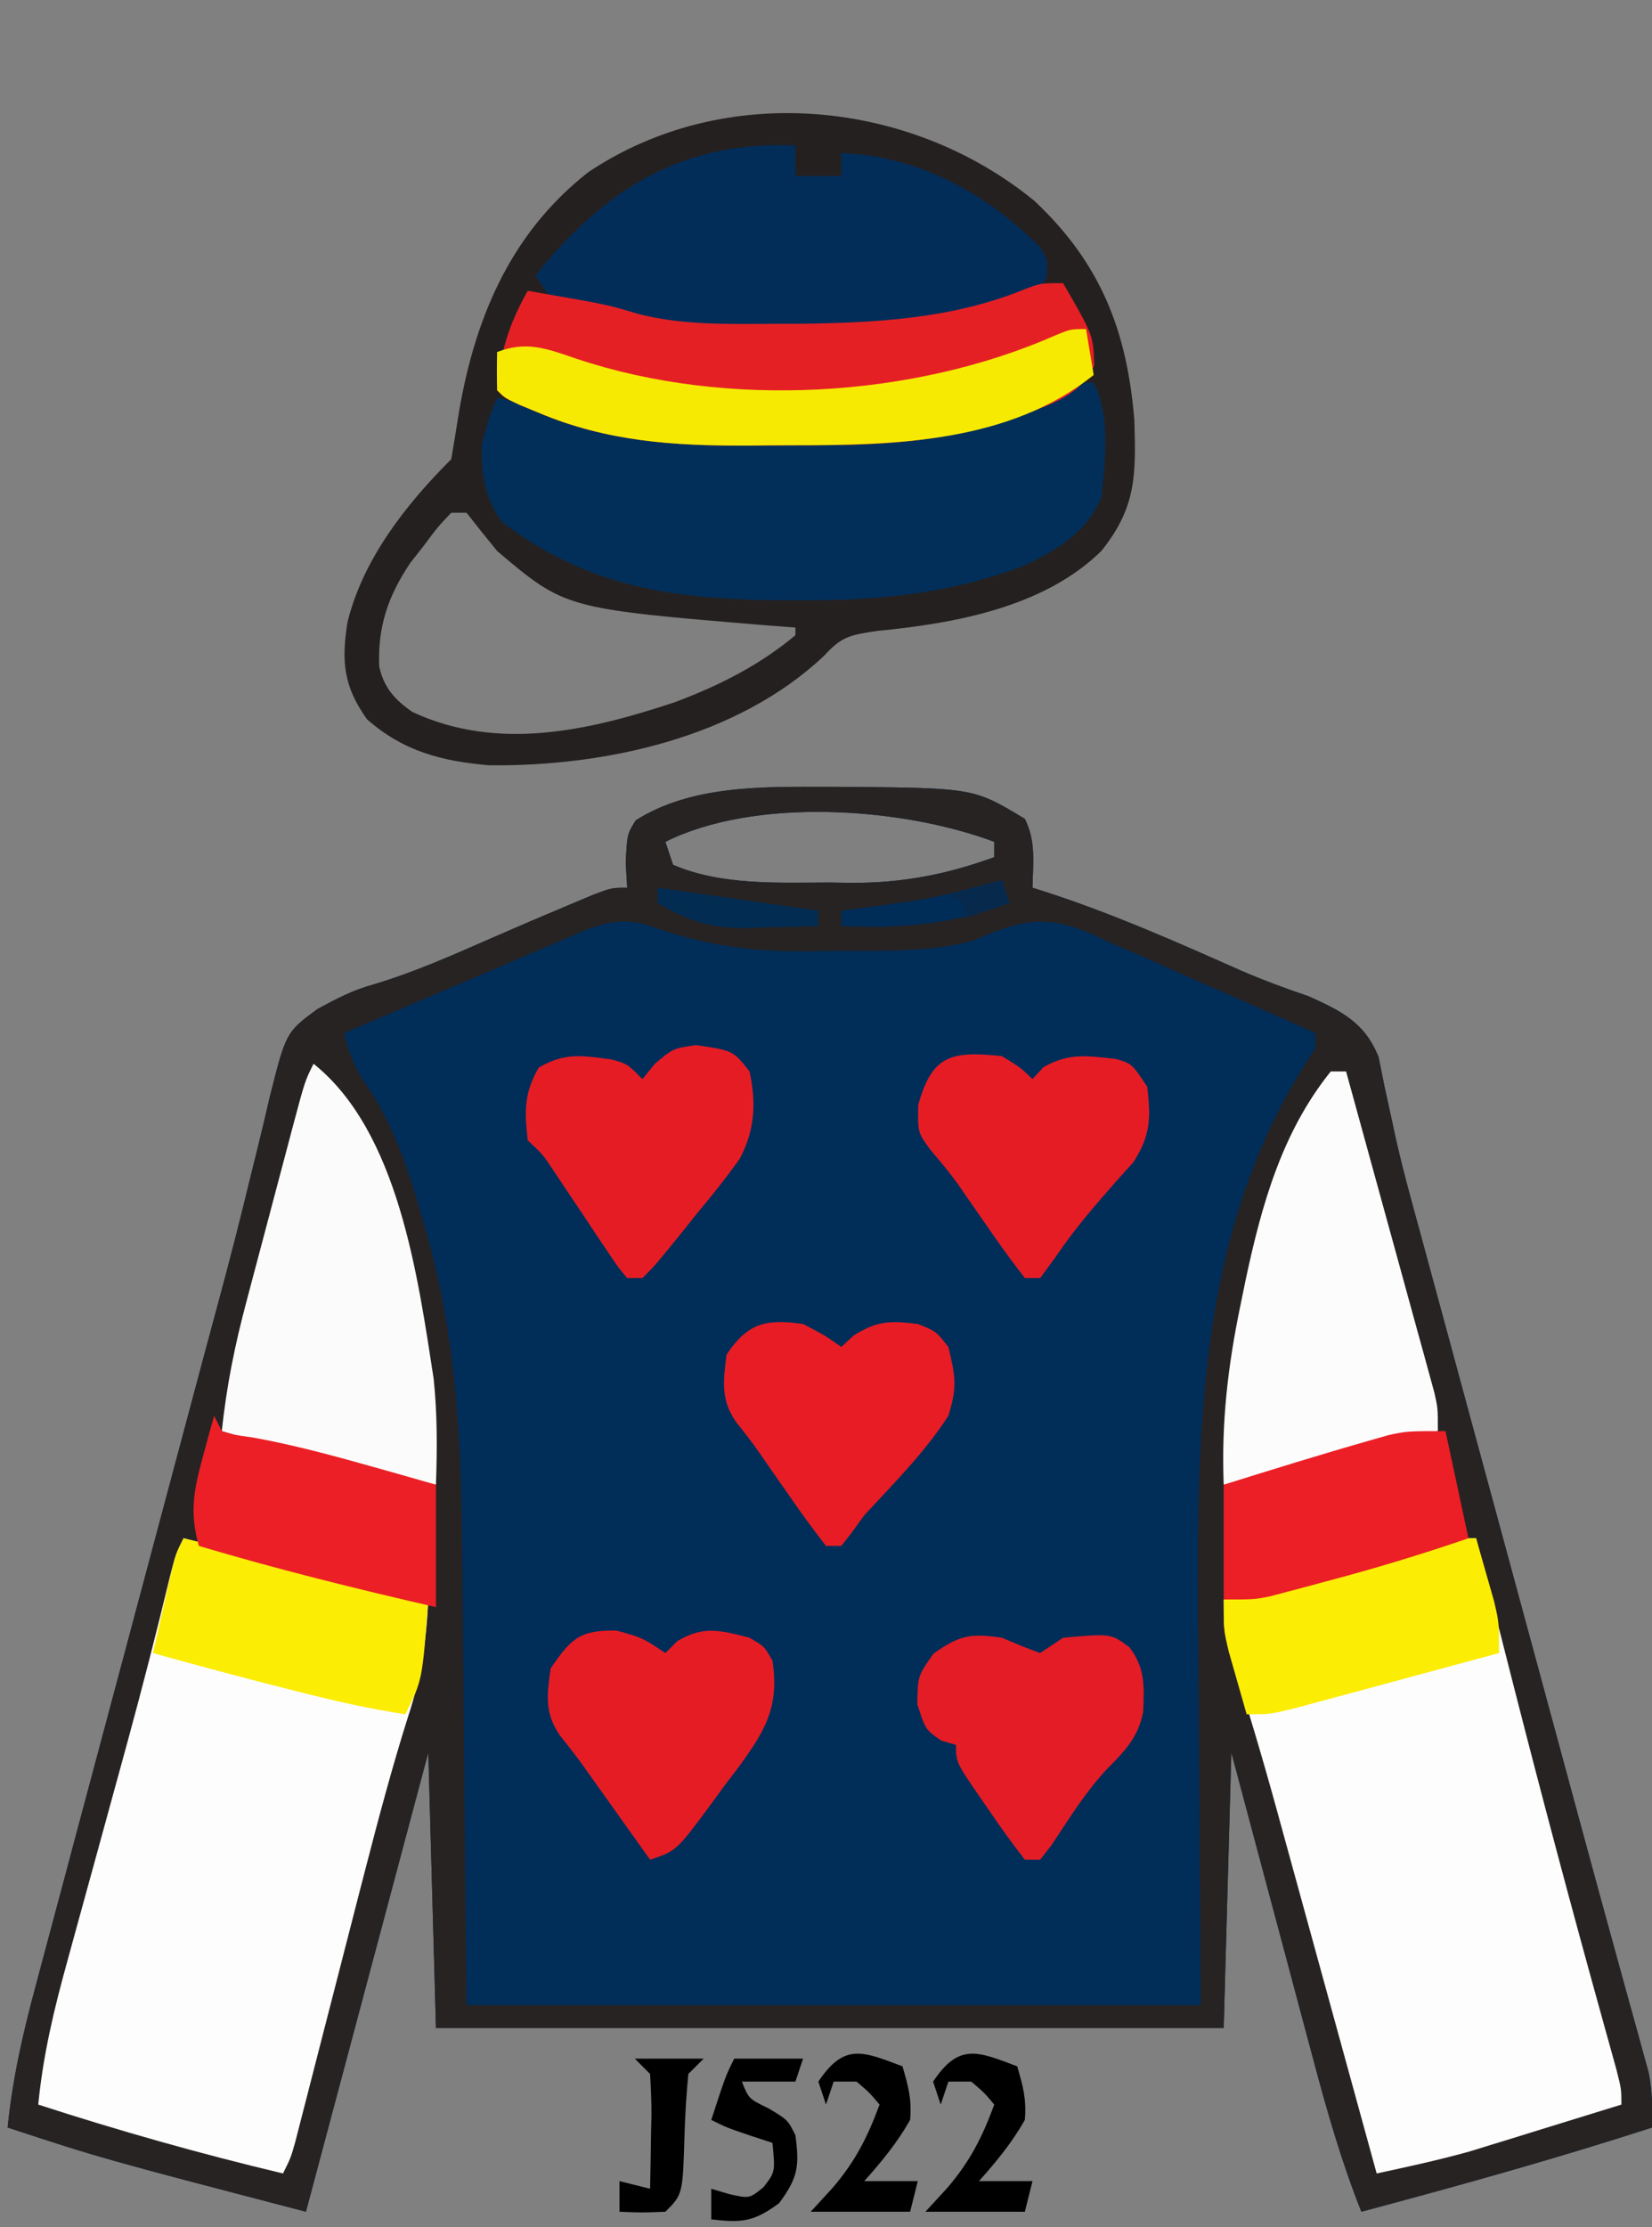 <?xml version="1.0" encoding="UTF-8"?>
<svg version="1.1" xmlns="http://www.w3.org/2000/svg" width="216" height="291">
<rect width="100%" height="100%" fill="#808080" stroke="none"/>
<path d="M0 0 C0.828 0.001 1.657 0.002 2.51 0.002 C19.094 0.167 19.094 0.167 25.75 4.188 C27.228 7.144 26.81 9.93 26.75 13.188 C27.281 13.355 27.813 13.522 28.361 13.694 C37.232 16.559 45.677 20.311 54.188 24.091 C57.036 25.31 59.914 26.375 62.849 27.363 C67.151 29.307 70.191 30.791 72 35.311 C72.25 36.555 72.499 37.799 72.757 39.081 C73.071 40.53 73.388 41.978 73.708 43.426 C73.873 44.199 74.038 44.972 74.208 45.768 C75.16 50.017 76.329 54.206 77.48 58.404 C77.983 60.259 78.485 62.115 78.988 63.97 C79.519 65.925 80.051 67.881 80.582 69.836 C81.143 71.903 81.703 73.97 82.263 76.038 C83.731 81.45 85.2 86.861 86.669 92.273 C88.143 97.701 89.615 103.13 91.088 108.559 C91.375 109.616 91.661 110.673 91.957 111.762 C93.369 116.967 94.78 122.171 96.189 127.377 C96.726 129.358 97.263 131.338 97.799 133.319 C98.056 134.266 98.313 135.214 98.577 136.189 C99.903 141.08 101.237 145.968 102.585 150.852 C103.109 152.754 103.631 154.656 104.153 156.558 C104.741 158.7 105.334 160.841 105.933 162.98 C106.304 164.337 106.304 164.337 106.682 165.721 C106.892 166.475 107.101 167.228 107.317 168.005 C107.801 170.444 107.825 172.707 107.75 175.188 C95.189 179.255 82.505 182.782 69.75 186.188 C67.121 179.584 65.216 172.897 63.395 166.031 C62.935 164.317 62.935 164.317 62.466 162.568 C61.494 158.942 60.528 155.315 59.562 151.688 C58.902 149.219 58.241 146.75 57.58 144.281 C55.965 138.251 54.358 132.219 52.75 126.188 C52.42 138.067 52.09 149.947 51.75 162.188 C17.76 162.188 -16.23 162.188 -51.25 162.188 C-51.58 150.308 -51.91 138.428 -52.25 126.188 C-57.53 145.988 -62.81 165.787 -68.25 186.188 C-94.946 179.223 -94.946 179.223 -107.25 175.188 C-106.615 168.816 -105.254 162.861 -103.585 156.686 C-103.178 155.152 -103.178 155.152 -102.762 153.587 C-101.865 150.216 -100.96 146.846 -100.055 143.477 C-99.422 141.107 -98.79 138.737 -98.159 136.366 C-96.493 130.118 -94.82 123.872 -93.146 117.625 C-91.468 111.361 -89.797 105.094 -88.125 98.828 C-86.231 91.734 -84.337 84.64 -82.439 77.547 C-82.149 76.461 -81.859 75.376 -81.56 74.258 C-80.986 72.118 -80.408 69.979 -79.828 67.84 C-78.307 62.228 -76.857 56.608 -75.497 50.954 C-75.203 49.768 -74.908 48.581 -74.605 47.359 C-74.042 45.09 -73.5 42.816 -72.982 40.537 C-70.847 32.07 -70.847 32.07 -66.762 29.048 C-64.212 27.669 -62.061 26.525 -59.285 25.785 C-53.98 24.185 -49.008 21.972 -43.939 19.748 C-40.494 18.24 -37.04 16.763 -33.57 15.312 C-32.593 14.903 -31.616 14.493 -30.61 14.07 C-28.25 13.188 -28.25 13.188 -26.25 13.188 C-26.312 12.094 -26.374 11.001 -26.438 9.875 C-26.25 6.188 -26.25 6.188 -25.125 4.375 C-17.808 -0.259 -8.388 -0.009 0 0 Z M-21.25 7.188 C-20.92 8.178 -20.59 9.168 -20.25 10.188 C-13.992 12.893 -6.492 12.522 0.188 12.5 C1.16 12.516 2.133 12.532 3.135 12.549 C9.815 12.553 15.473 11.462 21.75 9.188 C21.75 8.527 21.75 7.867 21.75 7.188 C9.717 2.675 -9.493 1.309 -21.25 7.188 Z " fill="#012D59" transform="translate(108.25,102.812)"/>
<path d="M0 0 C0.828 0.001 1.657 0.002 2.51 0.002 C19.094 0.167 19.094 0.167 25.75 4.188 C27.228 7.144 26.81 9.93 26.75 13.188 C27.281 13.355 27.813 13.522 28.361 13.694 C37.232 16.559 45.677 20.311 54.188 24.091 C57.036 25.31 59.914 26.375 62.849 27.363 C67.151 29.307 70.191 30.791 72 35.311 C72.25 36.555 72.499 37.799 72.757 39.081 C73.071 40.53 73.388 41.978 73.708 43.426 C73.873 44.199 74.038 44.972 74.208 45.768 C75.16 50.017 76.329 54.206 77.48 58.404 C77.983 60.259 78.485 62.115 78.988 63.97 C79.519 65.925 80.051 67.881 80.582 69.836 C81.143 71.903 81.703 73.97 82.263 76.038 C83.731 81.45 85.2 86.861 86.669 92.273 C88.143 97.701 89.615 103.13 91.088 108.559 C91.375 109.616 91.661 110.673 91.957 111.762 C93.369 116.967 94.78 122.171 96.189 127.377 C96.726 129.358 97.263 131.338 97.799 133.319 C98.056 134.266 98.313 135.214 98.577 136.189 C99.903 141.08 101.237 145.968 102.585 150.852 C103.109 152.754 103.631 154.656 104.153 156.558 C104.741 158.7 105.334 160.841 105.933 162.98 C106.304 164.337 106.304 164.337 106.682 165.721 C106.892 166.475 107.101 167.228 107.317 168.005 C107.801 170.444 107.825 172.707 107.75 175.188 C95.189 179.255 82.505 182.782 69.75 186.188 C67.121 179.584 65.216 172.897 63.395 166.031 C62.935 164.317 62.935 164.317 62.466 162.568 C61.494 158.942 60.528 155.315 59.562 151.688 C58.902 149.219 58.241 146.75 57.58 144.281 C55.965 138.251 54.358 132.219 52.75 126.188 C52.42 138.067 52.09 149.947 51.75 162.188 C17.76 162.188 -16.23 162.188 -51.25 162.188 C-51.58 150.308 -51.91 138.428 -52.25 126.188 C-57.53 145.988 -62.81 165.787 -68.25 186.188 C-94.946 179.223 -94.946 179.223 -107.25 175.188 C-106.615 168.816 -105.254 162.861 -103.585 156.686 C-103.178 155.152 -103.178 155.152 -102.762 153.587 C-101.865 150.216 -100.96 146.846 -100.055 143.477 C-99.422 141.107 -98.79 138.737 -98.159 136.366 C-96.493 130.118 -94.82 123.872 -93.146 117.625 C-91.468 111.361 -89.797 105.094 -88.125 98.828 C-86.231 91.734 -84.337 84.64 -82.439 77.547 C-82.149 76.461 -81.859 75.376 -81.56 74.258 C-80.986 72.118 -80.408 69.979 -79.828 67.84 C-78.307 62.228 -76.857 56.608 -75.497 50.954 C-75.203 49.768 -74.908 48.581 -74.605 47.359 C-74.042 45.09 -73.5 42.816 -72.982 40.537 C-70.847 32.07 -70.847 32.07 -66.762 29.048 C-64.212 27.669 -62.061 26.525 -59.285 25.785 C-53.98 24.185 -49.008 21.972 -43.939 19.748 C-40.494 18.24 -37.04 16.763 -33.57 15.312 C-32.593 14.903 -31.616 14.493 -30.61 14.07 C-28.25 13.188 -28.25 13.188 -26.25 13.188 C-26.312 12.094 -26.374 11.001 -26.438 9.875 C-26.25 6.188 -26.25 6.188 -25.125 4.375 C-17.808 -0.259 -8.388 -0.009 0 0 Z M-21.25 7.188 C-20.92 8.178 -20.59 9.168 -20.25 10.188 C-13.992 12.893 -6.492 12.522 0.188 12.5 C1.16 12.516 2.133 12.532 3.135 12.549 C9.815 12.553 15.473 11.462 21.75 9.188 C21.75 8.527 21.75 7.867 21.75 7.188 C9.717 2.675 -9.493 1.309 -21.25 7.188 Z M-35.516 20.371 C-36.309 20.705 -37.102 21.04 -37.92 21.384 C-40.451 22.454 -42.976 23.539 -45.5 24.625 C-47.216 25.353 -48.932 26.08 -50.648 26.807 C-54.854 28.588 -59.054 30.384 -63.25 32.188 C-62.517 35.437 -61.493 37.404 -59.562 40.125 C-56.359 45.327 -54.663 50.668 -53 56.5 C-52.754 57.353 -52.508 58.205 -52.255 59.084 C-48.651 72.272 -47.928 85.161 -47.836 98.738 C-47.819 100.294 -47.801 101.849 -47.782 103.405 C-47.72 109.103 -47.673 114.802 -47.625 120.5 C-47.439 139.65 -47.439 139.65 -47.25 159.188 C-15.57 159.188 16.11 159.188 48.75 159.188 C48.592 133.805 48.592 133.805 48.39 108.423 C48.251 82.497 48.618 56.44 63.75 34.188 C63.75 33.528 63.75 32.867 63.75 32.188 C58.804 29.959 53.842 27.77 48.864 25.614 C47.174 24.876 45.49 24.128 43.81 23.37 C41.386 22.277 38.948 21.224 36.504 20.176 C35.763 19.832 35.022 19.489 34.258 19.135 C29.013 16.945 26.004 17.235 20.755 19.349 C20.093 19.626 19.432 19.902 18.75 20.188 C12.77 21.69 6.693 21.411 0.562 21.438 C-0.619 21.458 -1.8 21.479 -3.018 21.5 C-10.35 21.533 -16.363 20.64 -23.25 18.188 C-27.921 16.646 -31.197 18.494 -35.516 20.371 Z " fill="#272323" transform="translate(108.25,102.812)"/>
<path d="M0 0 C8.624 8.101 12.114 16.926 13.066 28.641 C13.283 35.766 13.35 40.018 8.75 45.75 C1.217 53.119 -10.385 55.204 -20.543 56.188 C-24.109 56.729 -25.173 56.89 -27.5 59.438 C-38.858 70.153 -56.11 73.901 -71.25 73.75 C-77.459 73.218 -82.463 71.953 -87.25 67.75 C-90.356 63.441 -90.626 60.109 -89.812 55.035 C-87.782 46.788 -82.181 39.681 -76.25 33.75 C-75.956 32.029 -75.666 30.308 -75.401 28.582 C-73.394 15.88 -68.747 4.401 -58.344 -3.742 C-40.596 -15.645 -16.301 -13.337 0 0 Z M-76.25 40.75 C-78 42.591 -78 42.591 -79.75 44.938 C-80.358 45.715 -80.967 46.492 -81.594 47.293 C-84.509 51.617 -85.868 55.622 -85.672 60.82 C-85.066 63.592 -83.637 65.185 -81.332 66.777 C-70.162 71.996 -58.158 69.207 -47 65.5 C-41.231 63.332 -35.999 60.72 -31.25 56.75 C-31.25 56.42 -31.25 56.09 -31.25 55.75 C-32.543 55.652 -33.836 55.554 -35.168 55.453 C-61.352 53.279 -61.352 53.279 -70.25 45.75 C-71.602 44.098 -72.94 42.435 -74.25 40.75 C-74.91 40.75 -75.57 40.75 -76.25 40.75 Z " fill="#252020" transform="translate(135.25,26.25)"/>
<path d="M0 0 C0.969 0.242 1.939 0.485 2.938 0.734 C3.898 0.975 3.898 0.975 4.879 1.22 C6.303 1.576 7.728 1.932 9.152 2.288 C9.886 2.471 10.619 2.655 11.375 2.844 C14.458 3.615 17.542 4.385 20.625 5.156 C21.358 5.34 22.092 5.523 22.848 5.712 C24.272 6.068 25.697 6.424 27.121 6.78 C28.082 7.021 28.082 7.021 29.062 7.266 C30.032 7.508 31.001 7.75 32 8 C31.76 13.318 31.056 18.2 29.371 23.258 C27.294 29.831 25.526 36.463 23.801 43.137 C23.377 44.777 23.377 44.777 22.944 46.45 C22.065 49.862 21.188 53.275 20.312 56.688 C19.424 60.146 18.534 63.605 17.642 67.063 C17.09 69.203 16.54 71.343 15.993 73.484 C15.745 74.442 15.498 75.401 15.243 76.389 C15.027 77.234 14.81 78.079 14.587 78.949 C14 81 14 81 13 83 C2.182 80.425 -8.422 77.432 -19 74 C-18.369 67.536 -16.938 61.531 -15.199 55.281 C-14.922 54.265 -14.644 53.249 -14.358 52.202 C-13.473 48.967 -12.581 45.733 -11.688 42.5 C-10.522 38.261 -9.36 34.021 -8.199 29.781 C-7.78 28.253 -7.78 28.253 -7.352 26.694 C-5.367 19.433 -3.503 12.151 -1.738 4.834 C-1 2 -1 2 0 0 Z " fill="#FDFDFD" transform="translate(24,201)"/>
<path d="M0 0 C0.256 1.009 0.512 2.017 0.775 3.056 C1.992 7.851 3.214 12.644 4.438 17.438 C4.66 18.308 4.882 19.179 5.111 20.077 C8.699 34.114 12.427 48.107 16.306 62.066 C16.489 62.726 16.671 63.385 16.859 64.065 C17.348 65.831 17.84 67.597 18.333 69.363 C19 72 19 72 19 74 C15.356 75.131 11.709 76.254 8.062 77.375 C7.041 77.692 6.019 78.009 4.967 78.336 C3.958 78.645 2.949 78.955 1.91 79.273 C0.535 79.698 0.535 79.698 -0.867 80.13 C-4.879 81.244 -8.929 82.129 -13 83 C-13.192 82.302 -13.383 81.604 -13.581 80.886 C-15.402 74.252 -17.226 67.619 -19.051 60.987 C-19.989 57.578 -20.927 54.17 -21.862 50.761 C-22.942 46.826 -24.026 42.891 -25.109 38.957 C-25.603 37.155 -25.603 37.155 -26.107 35.316 C-28.013 28.406 -30.046 21.561 -32.262 14.744 C-33 12 -33 12 -33 8 C-31.403 7.636 -31.403 7.636 -29.773 7.266 C-21.321 5.321 -12.974 3.216 -4.66 0.734 C-2 0 -2 0 0 0 Z " fill="#FDFDFD" transform="translate(193,201)"/>
<path d="M0 0 C2.223 4.447 1.506 10.173 1 15 C-0.871 19.591 -5.096 22.136 -9.495 24.061 C-19.052 27.645 -28.685 28.525 -38.812 28.438 C-40.032 28.431 -41.252 28.425 -42.508 28.419 C-55.826 28.189 -66.477 26.449 -77.312 18.25 C-79.701 15.065 -80.097 11.883 -80 8 C-79.062 4.5 -79.062 4.5 -78 2 C-69.784 3.682 -69.784 3.682 -66.375 5.062 C-59.32 7.847 -51.301 7.186 -43.832 7.185 C-41.769 7.187 -39.707 7.206 -37.645 7.225 C-27.177 7.271 -17.648 6.41 -7.938 2.375 C-2.165 0 -2.165 0 0 0 Z " fill="#012F59" transform="translate(143,50)"/>
<path d="M0 0 C0 1.32 0 2.64 0 4 C1.98 4 3.96 4 6 4 C6 3.01 6 2.02 6 1 C16.15 1.39 24.856 6.207 31.988 13.289 C33 15 33 15 32.871 17.109 C32 19 32 19 28.75 20.625 C18.759 23.899 8.12 24.389 -2.312 24.375 C-3.482 24.374 -4.652 24.373 -5.857 24.372 C-14.857 24.25 -23.628 23.561 -32 20 C-32.66 19.01 -33.32 18.02 -34 17 C-24.913 5.697 -14.809 -0.617 0 0 Z " fill="#022D59" transform="translate(104,19)"/>
<path d="M0 0 C3.975 6.875 3.975 6.875 4.062 10.812 C2.226 14.594 -1.269 15.732 -5.086 17.133 C-6.171 17.46 -7.257 17.788 -8.375 18.125 C-9.455 18.458 -10.535 18.79 -11.648 19.133 C-19.463 21.155 -27.213 21.186 -35.223 21.185 C-37.297 21.187 -39.37 21.206 -41.443 21.225 C-50.952 21.266 -59.722 20.67 -68.562 16.938 C-69.389 16.596 -70.215 16.254 -71.066 15.902 C-73 15 -73 15 -74 14 C-73.609 9.017 -72.44 5.35 -70 1 C-68.333 1.288 -66.666 1.581 -65 1.875 C-64.072 2.037 -63.144 2.2 -62.188 2.367 C-59 3 -59 3 -55.438 4.051 C-49.698 5.505 -43.887 5.34 -38 5.312 C-36.806 5.31 -35.611 5.307 -34.38 5.304 C-24.496 5.188 -14.547 4.645 -5.273 0.898 C-3 0 -3 0 0 0 Z " fill="#E52025" transform="translate(139,37)"/>
<path d="M0 0 C11.109 8.887 13.639 27.847 15.695 41.125 C16.186 45.755 16.165 50.351 16 55 C6.384 53.609 -2.738 50.845 -12 48 C-11.388 42.147 -10.275 36.655 -8.75 30.977 C-8.532 30.149 -8.314 29.322 -8.089 28.469 C-7.631 26.736 -7.17 25.003 -6.707 23.271 C-5.997 20.613 -5.295 17.953 -4.594 15.293 C-4.146 13.604 -3.698 11.915 -3.25 10.227 C-3.04 9.431 -2.829 8.635 -2.612 7.815 C-1.117 2.233 -1.117 2.233 0 0 Z " fill="#FCFBFB" transform="translate(41,139)"/>
<path d="M0 0 C0.66 0 1.32 0 2 0 C3.714 6.21 5.423 12.421 7.127 18.634 C7.708 20.748 8.29 22.862 8.873 24.975 C9.711 28.01 10.543 31.046 11.375 34.082 C11.637 35.029 11.9 35.976 12.17 36.952 C12.531 38.273 12.531 38.273 12.898 39.62 C13.112 40.395 13.325 41.17 13.544 41.969 C14 44 14 44 14 47 C9.709 48.171 5.417 49.336 1.125 50.5 C-0.098 50.834 -1.322 51.168 -2.582 51.512 C-3.749 51.828 -4.915 52.143 -6.117 52.469 C-7.196 52.762 -8.275 53.055 -9.386 53.357 C-12 54 -12 54 -14 54 C-14.316 45.91 -13.46 38.476 -11.812 30.562 C-11.588 29.464 -11.363 28.366 -11.131 27.235 C-9.039 17.448 -6.391 7.934 0 0 Z " fill="#FDFCFC" transform="translate(174,140)"/>
<path d="M0 0 C3.375 0.938 3.375 0.938 6.375 2.938 C6.891 2.422 7.406 1.906 7.938 1.375 C11.419 -0.678 13.538 -0.039 17.375 0.938 C19.312 2.062 19.312 2.062 20.375 3.938 C21.304 10.044 19.365 13.155 15.9 17.902 C15.294 18.698 14.687 19.493 14.062 20.312 C13.468 21.131 12.873 21.95 12.26 22.793 C7.807 28.794 7.807 28.794 4.375 29.938 C3.688 28.973 3.001 28.009 2.293 27.016 C1.383 25.74 0.473 24.464 -0.438 23.188 C-0.889 22.553 -1.341 21.919 -1.807 21.266 C-2.248 20.647 -2.69 20.028 -3.145 19.391 C-3.573 18.789 -4.001 18.187 -4.442 17.567 C-5.398 16.25 -6.401 14.969 -7.418 13.699 C-9.45 10.734 -9.112 8.407 -8.625 4.938 C-5.932 1.021 -4.818 -0.083 0 0 Z " fill="#E61C25" transform="translate(80.625,213.062)"/>
<path d="M0 0 C0.495 2.97 0.495 2.97 1 6 C-9.986 14.789 -24.776 15.187 -38.223 15.185 C-40.297 15.187 -42.37 15.206 -44.443 15.225 C-53.952 15.266 -62.722 14.67 -71.562 10.938 C-72.389 10.596 -73.215 10.254 -74.066 9.902 C-76 9 -76 9 -77 8 C-77.041 6.334 -77.043 4.666 -77 3 C-73.104 1.498 -70.48 2.572 -66.625 3.875 C-47.11 10.41 -22.677 9.074 -3.891 0.77 C-2 0 -2 0 0 0 Z " fill="#F7EA02" transform="translate(142,43)"/>
<path d="M0 0 C4.849 0.707 4.849 0.707 7 3.438 C7.901 7.565 7.706 11.108 5.713 14.86 C3.948 17.338 2.084 19.672 0.125 22 C-0.526 22.818 -1.177 23.636 -1.848 24.479 C-5.307 28.748 -5.307 28.748 -7 30.438 C-7.66 30.438 -8.32 30.438 -9 30.438 C-10.205 29 -10.205 29 -11.531 27.008 C-12.012 26.295 -12.493 25.582 -12.988 24.848 C-13.737 23.717 -13.737 23.717 -14.5 22.562 C-15.488 21.085 -16.477 19.608 -17.469 18.133 C-17.906 17.473 -18.344 16.813 -18.795 16.133 C-20.028 14.298 -20.028 14.298 -22 12.438 C-22.423 8.629 -22.492 6.294 -20.562 2.938 C-17.142 0.935 -14.861 1.36 -11.023 1.883 C-9 2.438 -9 2.438 -7 4.438 C-6.196 3.447 -6.196 3.447 -5.375 2.438 C-3 0.438 -3 0.438 0 0 Z " fill="#E61C25" transform="translate(91,136.562)"/>
<path d="M0 0 C2.438 1.5 2.438 1.5 4 3 C4.712 2.227 4.712 2.227 5.438 1.438 C8.854 -0.479 11.172 -0.034 14.977 0.383 C17 1 17 1 19 4 C19.479 8.142 19.453 10.281 17.207 13.844 C16.417 14.72 15.627 15.597 14.812 16.5 C12.051 19.648 9.403 22.712 7.062 26.188 C6.382 27.116 5.701 28.044 5 29 C4.34 29 3.68 29 3 29 C1.293 26.802 -0.304 24.604 -1.875 22.312 C-2.746 21.058 -3.618 19.804 -4.492 18.551 C-4.912 17.944 -5.332 17.336 -5.764 16.711 C-6.875 15.173 -8.094 13.714 -9.324 12.27 C-11 10 -11 10 -10.938 6.375 C-9.129 -0.135 -6.654 -0.7 0 0 Z " fill="#E61C25" transform="translate(131,138)"/>
<path d="M0 0 C2.875 1.5 2.875 1.5 5 3 C5.536 2.505 6.072 2.01 6.625 1.5 C9.682 -0.431 11.438 -0.445 15 0 C17.375 0.938 17.375 0.938 19 3 C19.944 6.903 20.166 8.273 19 12 C15.914 16.78 11.849 20.839 8 25 C7.429 25.788 6.858 26.575 6.27 27.387 C5.851 27.919 5.432 28.451 5 29 C4.34 29 3.68 29 3 29 C1.271 26.782 -0.347 24.564 -1.938 22.25 C-2.821 20.984 -3.705 19.719 -4.59 18.453 C-5.005 17.851 -5.421 17.249 -5.849 16.629 C-6.783 15.307 -7.778 14.029 -8.789 12.766 C-10.794 9.842 -10.428 7.42 -10 4 C-7.239 -0.141 -4.831 -0.69 0 0 Z " fill="#E71C25" transform="translate(105,173)"/>
<path d="M0 0 C0.887 0.371 1.774 0.743 2.688 1.125 C3.832 1.558 3.832 1.558 5 2 C5.99 1.34 6.98 0.68 8 0 C14.251 -0.558 14.251 -0.558 16.684 1.254 C18.762 4.01 18.596 6.315 18.477 9.676 C17.788 13.035 16.167 14.703 13.793 17.094 C10.949 20.117 8.801 23.605 6.516 27.059 C6.015 27.699 5.515 28.34 5 29 C4.34 29 3.68 29 3 29 C1.366 26.906 -0.142 24.822 -1.625 22.625 C-2.045 22.022 -2.465 21.418 -2.898 20.797 C-6 16.265 -6 16.265 -6 14 C-6.639 13.814 -7.279 13.629 -7.938 13.438 C-10 12 -10 12 -11.062 8.688 C-11 5 -11 5 -8.938 2.062 C-5.502 -0.35 -4.105 -0.599 0 0 Z " fill="#E41C25" transform="translate(131,214)"/>
<path d="M0 0 C0.969 0.242 1.939 0.485 2.938 0.734 C3.898 0.975 3.898 0.975 4.879 1.22 C6.303 1.576 7.728 1.932 9.152 2.288 C10.253 2.563 10.253 2.563 11.375 2.844 C14.458 3.615 17.542 4.385 20.625 5.156 C21.725 5.431 21.725 5.431 22.848 5.712 C24.272 6.068 25.697 6.424 27.121 6.78 C28.082 7.021 28.082 7.021 29.062 7.266 C30.032 7.508 31.001 7.75 32 8 C31.221 18.558 31.221 18.558 29 23 C24.366 22.296 19.85 21.281 15.312 20.125 C14.616 19.949 13.92 19.774 13.203 19.593 C7.449 18.133 1.717 16.599 -4 15 C-3.524 12.874 -3.044 10.749 -2.562 8.625 C-2.296 7.442 -2.029 6.258 -1.754 5.039 C-1 2 -1 2 0 0 Z " fill="#FCED05" transform="translate(24,201)"/>
<path d="M0 0 C0.506 1.748 1.005 3.499 1.5 5.25 C1.778 6.225 2.057 7.199 2.344 8.203 C3 11 3 11 3 15 C-1.216 16.144 -5.434 17.283 -9.653 18.418 C-11.088 18.805 -12.522 19.193 -13.956 19.582 C-16.018 20.142 -18.081 20.696 -20.145 21.25 C-21.386 21.585 -22.627 21.92 -23.906 22.266 C-27 23 -27 23 -30 23 C-30.506 21.252 -31.005 19.501 -31.5 17.75 C-31.778 16.775 -32.057 15.801 -32.344 14.797 C-33 12 -33 12 -33 8 C-31.403 7.636 -31.403 7.636 -29.773 7.266 C-21.321 5.321 -12.974 3.216 -4.66 0.734 C-2 0 -2 0 0 0 Z " fill="#FCED04" transform="translate(193,201)"/>
<path d="M0 0 C0.33 0.66 0.66 1.32 1 2 C2.741 2.516 2.741 2.516 4.938 2.812 C10.265 3.769 15.42 5.159 20.625 6.625 C21.443 6.856 22.262 7.086 23.105 7.323 C25.071 7.88 27.036 8.439 29 9 C29 14.28 29 19.56 29 25 C18.562 22.604 8.266 20.059 -2 17 C-3.186 12.767 -2.719 9.896 -1.562 5.688 C-1.275 4.619 -0.988 3.55 -0.691 2.449 C-0.463 1.641 -0.235 0.833 0 0 Z " fill="#EC1F26" transform="translate(28,185)"/>
<path d="M0 0 C0.99 4.62 1.98 9.24 3 14 C-3.222 16.132 -9.452 18.018 -15.812 19.688 C-16.645 19.912 -17.477 20.137 -18.334 20.369 C-19.54 20.687 -19.54 20.687 -20.77 21.012 C-21.487 21.202 -22.205 21.392 -22.945 21.589 C-25 22 -25 22 -29 22 C-29 17.05 -29 12.1 -29 7 C-22.682 5.03 -16.364 3.065 -10 1.25 C-9.154 1.008 -8.309 0.765 -7.438 0.516 C-5 0 -5 0 0 0 Z " fill="#EC1E26" transform="translate(189,187)"/>
<path d="M0 0 C0.774 2.653 1.228 4.293 1 7 C-0.674 9.962 -2.734 12.471 -5 15 C-2.69 15 -0.38 15 2 15 C1.67 16.32 1.34 17.64 1 19 C-3.29 19 -7.58 19 -12 19 C-11.072 17.989 -10.144 16.979 -9.188 15.938 C-6.2 12.477 -4.57 9.274 -3 5 C-4.312 3.438 -4.312 3.438 -6 2 C-6.99 2 -7.98 2 -9 2 C-9.33 2.99 -9.66 3.98 -10 5 C-10.33 4.01 -10.66 3.02 -11 2 C-7.61 -3.085 -5.187 -1.959 0 0 Z " fill="#000000" transform="translate(133,270)"/>
<path d="M0 0 C0.774 2.653 1.228 4.293 1 7 C-0.674 9.962 -2.734 12.471 -5 15 C-2.69 15 -0.38 15 2 15 C1.67 16.32 1.34 17.64 1 19 C-3.29 19 -7.58 19 -12 19 C-11.072 17.989 -10.144 16.979 -9.188 15.938 C-6.2 12.477 -4.57 9.274 -3 5 C-4.312 3.438 -4.312 3.438 -6 2 C-6.99 2 -7.98 2 -9 2 C-9.33 2.99 -9.66 3.98 -10 5 C-10.33 4.01 -10.66 3.02 -11 2 C-7.61 -3.085 -5.187 -1.959 0 0 Z " fill="#000000" transform="translate(118,270)"/>
<path d="M0 0 C2.97 0 5.94 0 9 0 C8.67 0.99 8.34 1.98 8 3 C5.69 3 3.38 3 1 3 C1.898 5.243 1.898 5.243 4.5 6.5 C7 8 7 8 8 10 C8.54 14.053 8.342 15.537 5.875 18.875 C2.565 21.322 1.017 21.467 -3 21 C-3 19.68 -3 18.36 -3 17 C-2.237 17.227 -1.474 17.454 -0.688 17.688 C1.982 18.289 1.982 18.289 3.812 16.812 C5.365 14.804 5.365 14.804 5 11 C4.051 10.691 3.103 10.381 2.125 10.062 C-1 9 -1 9 -3 8 C-1.125 2.25 -1.125 2.25 0 0 Z " fill="#000000" transform="translate(96,269)"/>
<path d="M0 0 C2.97 0 5.94 0 9 0 C8.34 0.66 7.68 1.32 7 2 C6.745 4.689 6.58 7.306 6.5 10 C6.27 17.73 6.27 17.73 4 20 C0.875 20.125 0.875 20.125 -2 20 C-2 18.68 -2 17.36 -2 16 C-0.68 16.33 0.64 16.66 2 17 C2.054 14.541 2.094 12.084 2.125 9.625 C2.142 8.926 2.159 8.228 2.176 7.508 C2.193 5.671 2.103 3.834 2 2 C1.34 1.34 0.68 0.68 0 0 Z " fill="#000000" transform="translate(83,269)"/>
<path d="M0 0 C0.33 0.99 0.66 1.98 1 3 C-6.465 5.775 -13.067 6.368 -21 6 C-21 5.34 -21 4.68 -21 4 C-20.071 3.879 -19.141 3.758 -18.184 3.633 C-8.964 2.388 -8.964 2.388 0 0 Z " fill="#002D58" transform="translate(131,115)"/>
<path d="M0 0 C6.93 0.99 13.86 1.98 21 3 C21 3.66 21 4.32 21 5 C18.624 5.082 16.251 5.141 13.875 5.188 C13.21 5.213 12.545 5.238 11.859 5.264 C7.131 5.333 4.049 4.403 0 2 C0 1.34 0 0.68 0 0 Z " fill="#032C53" transform="translate(86,116)"/>
<path d="M0 0 C0.33 0.99 0.66 1.98 1 3 C-0.98 3.66 -2.96 4.32 -5 5 C-5 4.34 -5 3.68 -5 3 C-5.66 2.67 -6.32 2.34 -7 2 C-4.69 1.34 -2.38 0.68 0 0 Z " fill="#072A4C" transform="translate(131,115)"/>
</svg>
